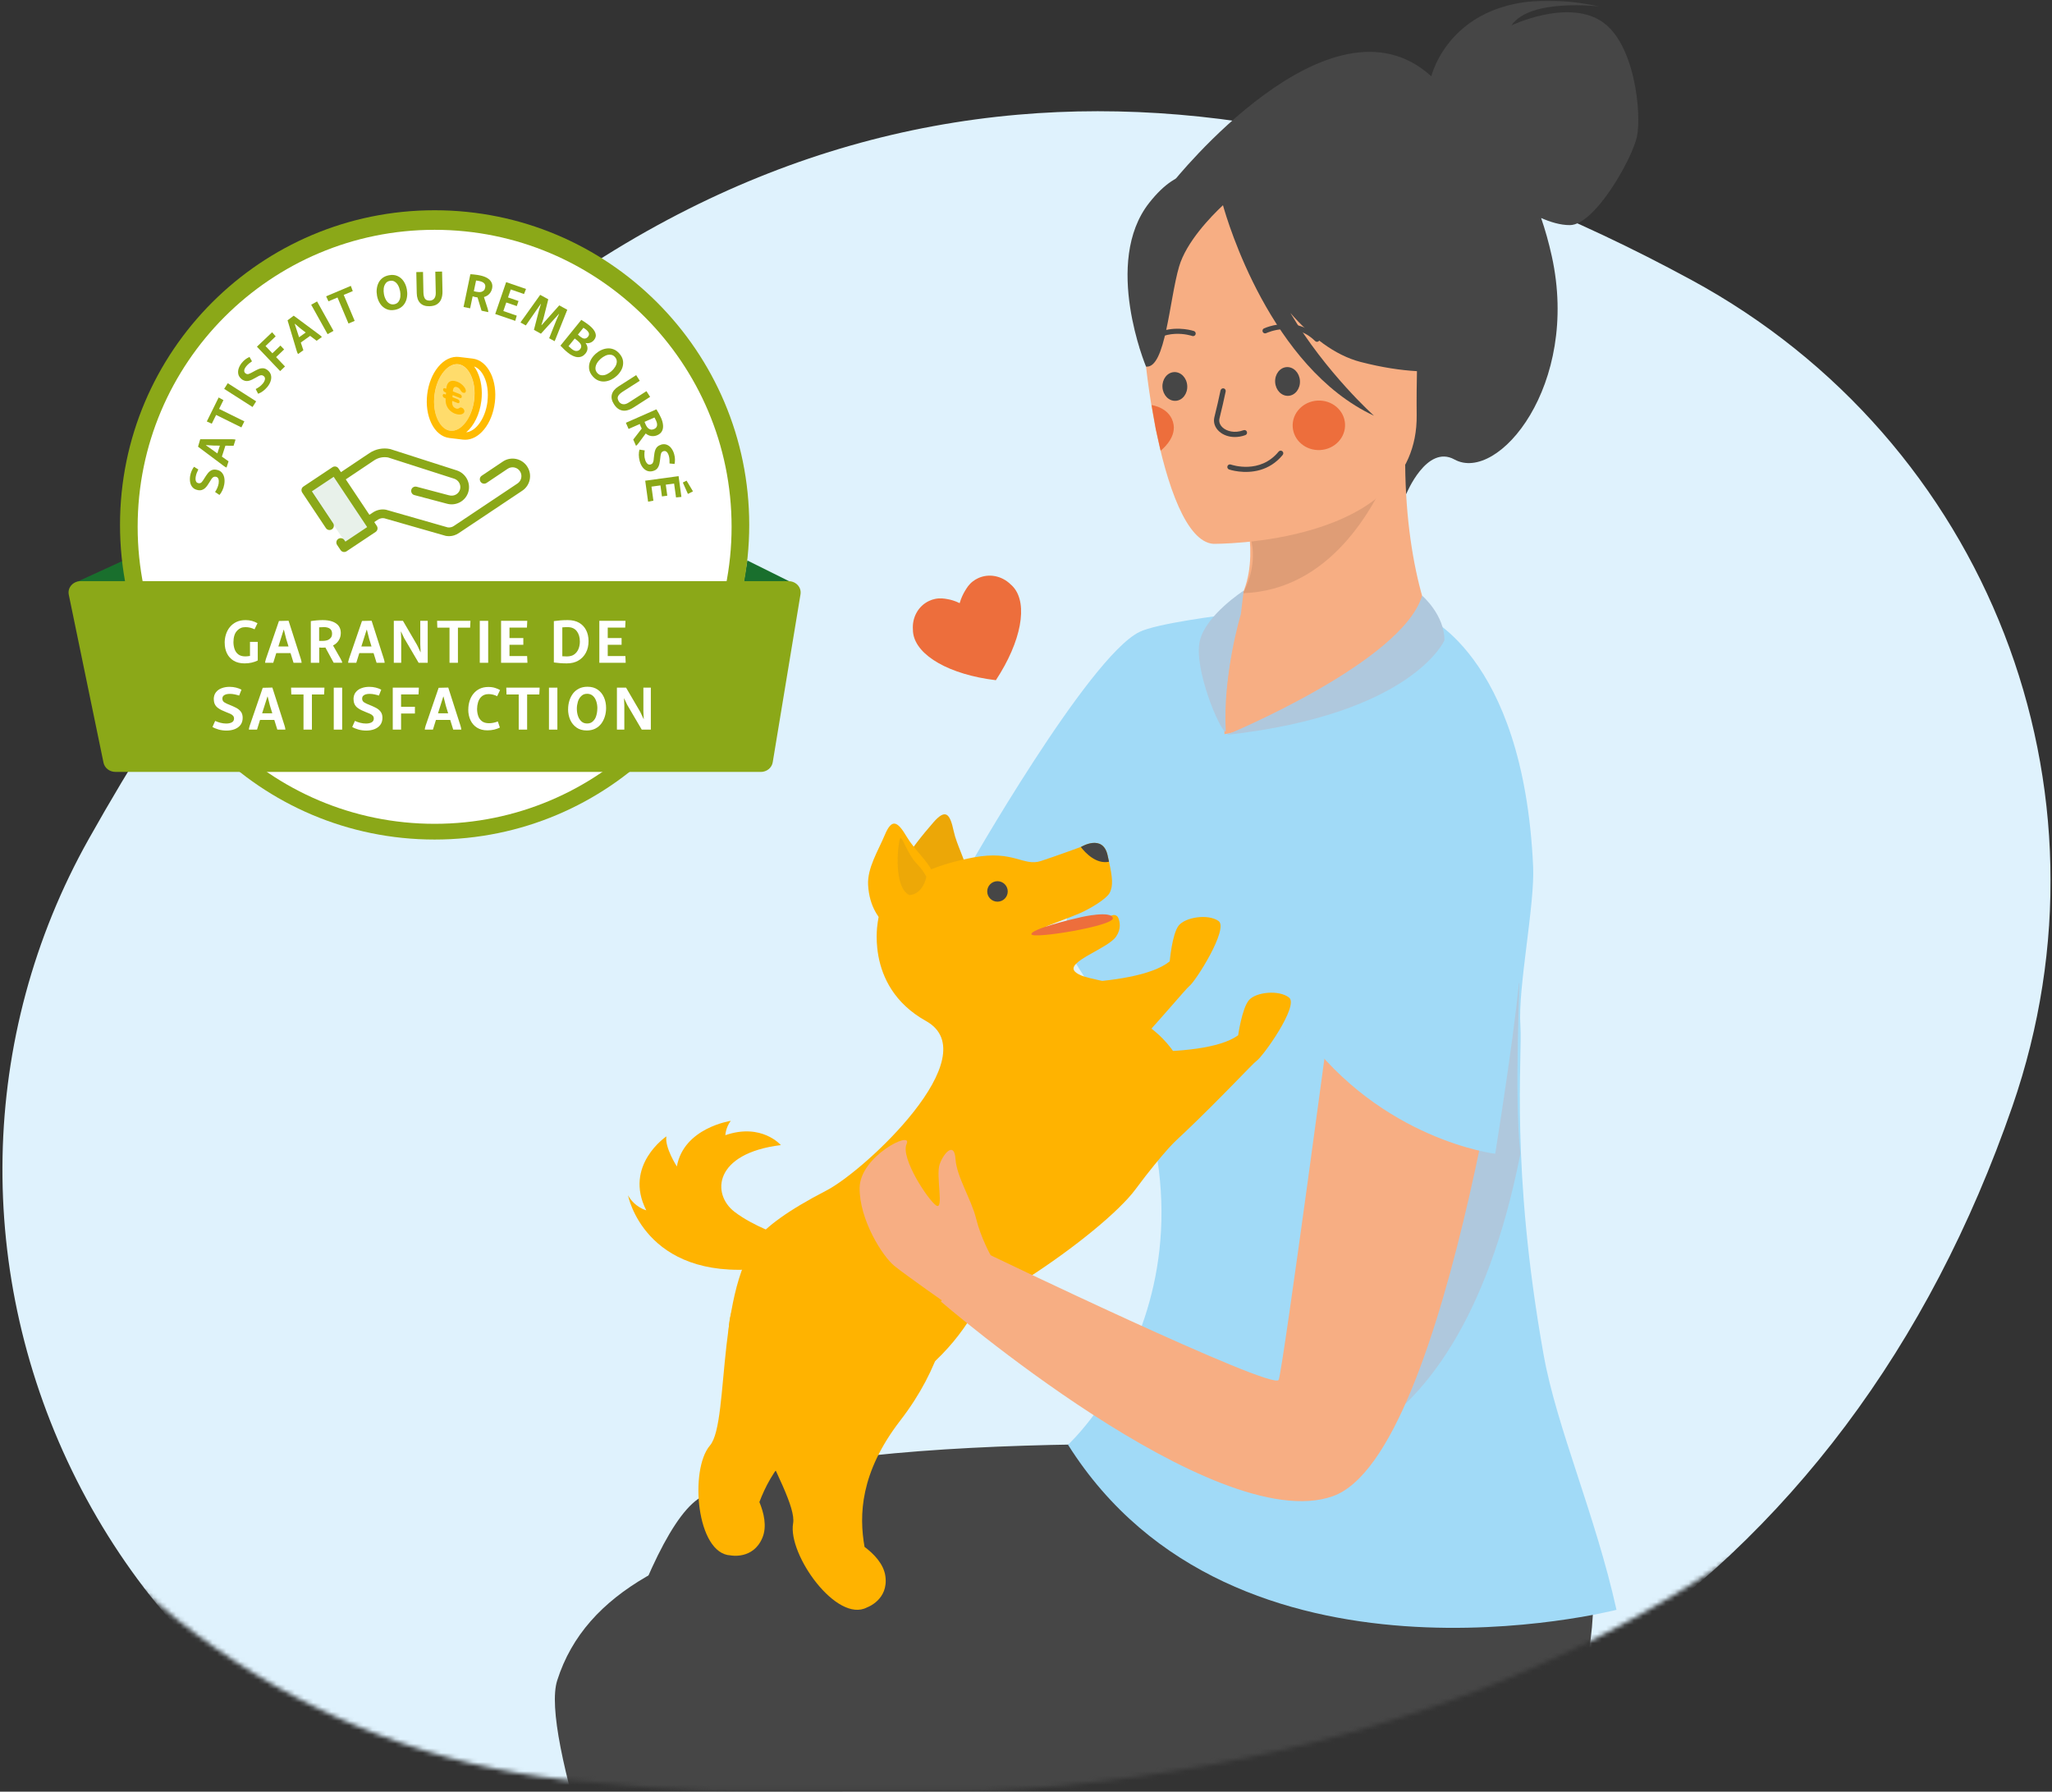 <svg width="449" height="392" viewBox="0 0 449 392" fill="none" xmlns="http://www.w3.org/2000/svg">
<rect x="0" y="0" width="449" height="392" fill="#333333" stroke="none"/>
<mask id="mask0_2257_990" style="mask-type:alpha" maskUnits="userSpaceOnUse" x="0" y="0" width="449" height="392">
<rect width="449" height="391.826" fill="white"/>
</mask>
<g mask="url(#mask0_2257_990)">
<mask id="mask1_2257_990" style="mask-type:alpha" maskUnits="userSpaceOnUse" x="-26" y="-48" width="517" height="441">
<path d="M399.611 -4.944C474.249 35.543 508.268 123.108 480.494 203.263C459.54 263.755 424.272 310.784 375.681 343.02C312.649 384.891 227.143 400.631 123.664 389.374C67.673 383.307 18.735 348.948 -7.252 297.47C-33.255 245.929 -32.109 185.525 -4.204 135.874C38.846 59.27 89.697 5.874 146.927 -22.84C173.472 -36.158 201.163 -44.072 229.889 -46.582C283.114 -51.23 339.901 -37.342 399.611 -4.944Z" fill="white"/>
</mask>
<g mask="url(#mask1_2257_990)">
<path d="M370.096 61.251C434.909 96.408 464.45 172.447 440.332 242.051C422.136 294.58 391.51 335.418 349.316 363.411C294.581 399.77 220.331 413.438 130.473 403.663C81.853 398.394 39.357 368.559 16.79 323.857C-5.79 279.101 -4.795 226.647 19.437 183.532C56.82 117.012 100.977 70.644 150.674 45.711C173.725 34.146 197.77 27.273 222.715 25.094C268.934 21.057 318.246 33.117 370.096 61.251Z" fill="#DFF2FD"/>
<path fill-rule="evenodd" clip-rule="evenodd" d="M313.18 16.686C313.675 14.829 319.717 -5.005 349.957 1.419C349.957 1.419 334.792 -0.456 330.72 5.556C330.72 5.556 342.646 -0.153 350.221 4.527C357.795 9.208 359.232 25.094 358.171 29.938C357.112 34.781 348.999 49.222 343.504 49.253C341.422 49.264 339.189 48.565 337.214 47.693C338.089 50.248 338.883 53.024 339.553 56.07C345.749 84.239 327.763 105.775 318.253 100.529C312.154 97.166 307.709 108.074 307.709 108.074L256.581 39.939C256.581 39.939 291.047 -3.467 313.18 16.686Z" fill="#464646"/>
<path fill-rule="evenodd" clip-rule="evenodd" d="M318.395 145.229C313.871 141.182 307.682 125.461 307.471 101.69L305.455 102.102L271.678 109.176C271.678 109.176 276.112 121.617 271.459 130.818C266.93 139.772 267.492 162.029 266.474 164.985C266.173 165.858 321.043 145.545 318.395 145.229Z" fill="#F7AE83"/>
<path opacity="0.1" fill-rule="evenodd" clip-rule="evenodd" d="M271.695 113.39C271.695 113.39 277.024 120.115 271.98 129.785C290.925 129.133 300.716 111.323 304.694 101.458L271.695 113.39Z" fill="black"/>
<path fill-rule="evenodd" clip-rule="evenodd" d="M265.471 118.982C265.471 118.982 310.321 119.495 309.985 90.81C309.649 62.124 315.211 42.872 286.562 41.331C257.912 39.79 252.477 50.76 250.322 60.344C248.166 69.929 253.796 118.109 265.471 118.982Z" fill="#F7AE83"/>
<path fill-rule="evenodd" clip-rule="evenodd" d="M251.451 44.388C258.272 35.722 263.534 37.586 266.502 40.164C290.834 26.192 306.888 46.565 306.888 46.565C310.151 67.131 324.754 78.842 324.754 78.842C324.754 78.842 316.648 84.072 297.743 79.198C291.968 77.71 286.775 73.538 282.343 68.466C290.135 81.551 300.635 90.952 300.635 90.952C277.993 80.391 268.544 48.292 267.6 44.899C264.894 47.438 259.569 52.952 257.993 58.336C255.852 65.653 255.038 80.695 250.764 80.207C250.764 80.207 241.222 57.384 251.451 44.388Z" fill="#464646"/>
<path fill-rule="evenodd" clip-rule="evenodd" d="M254.399 72.387C257.926 71.318 261.201 72.411 261.249 72.427C261.549 72.531 261.707 72.857 261.604 73.155C261.502 73.454 261.175 73.613 260.874 73.51C260.615 73.422 254.479 71.397 250.432 76.42C250.232 76.664 249.871 76.707 249.624 76.507C249.377 76.309 249.338 75.948 249.536 75.702C251.002 73.883 252.729 72.892 254.399 72.387Z" fill="#464646"/>
<path fill-rule="evenodd" clip-rule="evenodd" d="M275.782 102.807C272.247 103.848 268.981 102.731 268.932 102.714C268.633 102.608 268.478 102.281 268.583 101.983C268.688 101.685 269.016 101.529 269.316 101.634C269.574 101.725 275.695 103.796 279.78 98.804C279.982 98.561 280.343 98.521 280.588 98.723C280.834 98.923 280.87 99.283 280.671 99.528C279.191 101.336 277.457 102.314 275.782 102.807Z" fill="#464646"/>
<path fill-rule="evenodd" clip-rule="evenodd" d="M283.375 71.053C279.751 70.381 276.617 71.83 276.571 71.851C276.285 71.987 276.164 72.329 276.3 72.614C276.435 72.901 276.777 73.022 277.065 72.886C277.312 72.769 283.186 70.078 287.766 74.622C287.992 74.843 288.356 74.844 288.579 74.619C288.802 74.395 288.801 74.032 288.577 73.809C286.917 72.164 285.092 71.37 283.375 71.053Z" fill="#464646"/>
<path fill-rule="evenodd" clip-rule="evenodd" d="M259.781 84.399C259.881 86.135 258.749 87.61 257.251 87.696C255.754 87.782 254.458 86.445 254.358 84.71C254.258 82.975 255.39 81.499 256.888 81.413C258.386 81.327 259.681 82.664 259.781 84.399Z" fill="#464646"/>
<path fill-rule="evenodd" clip-rule="evenodd" d="M284.44 83.305C284.54 85.04 283.408 86.516 281.91 86.602C280.412 86.688 279.117 85.351 279.017 83.616C278.916 81.881 280.049 80.404 281.547 80.319C283.044 80.233 284.339 81.57 284.44 83.305Z" fill="#464646"/>
<path fill-rule="evenodd" clip-rule="evenodd" d="M270.102 95.615C268.836 95.593 267.653 95.181 266.79 94.412C265.826 93.552 265.436 92.407 265.72 91.269C266.254 89.139 266.702 87.146 267.058 85.458C267.275 84.625 268.388 84.912 268.171 85.746C267.814 87.435 267.367 89.424 266.836 91.547C266.657 92.258 266.92 92.99 267.556 93.558C268.379 94.291 270.063 94.879 272.096 94.124C272.391 94.014 272.723 94.164 272.835 94.461C272.945 94.758 272.794 95.088 272.497 95.198C271.706 95.491 270.887 95.628 270.102 95.615Z" fill="#464646"/>
<path fill-rule="evenodd" clip-rule="evenodd" d="M294.307 92.737C294.474 95.724 292.045 98.287 288.883 98.463C285.721 98.639 283.022 96.36 282.855 93.373C282.688 90.385 285.116 87.821 288.279 87.646C291.442 87.47 294.14 89.75 294.307 92.737Z" fill="#ED6E3C"/>
<path fill-rule="evenodd" clip-rule="evenodd" d="M253.957 98.608C253.957 98.608 257.313 96.056 256.795 92.911C256.175 89.15 251.983 88.624 251.983 88.624L252.894 93.859L253.957 98.608Z" fill="#ED6E3C"/>
<path fill-rule="evenodd" clip-rule="evenodd" d="M343.993 321.438C343.993 321.438 358.09 357.617 331.265 375.886C295.322 400.364 195.666 379.499 184.292 392.004C181.411 395.172 190.122 396.772 195.036 442.036C202.103 507.135 207.828 543.549 207.828 543.549C207.828 543.549 206.599 550.992 199.052 554.834C194.104 557.352 187.825 555.796 187.825 555.796C187.825 555.796 114.628 390.59 121.919 367.672C134.545 327.978 204.453 331.87 285.483 308.415C334.965 294.093 343.993 321.438 343.993 321.438Z" fill="#464646"/>
<path fill-rule="evenodd" clip-rule="evenodd" d="M306.381 318.264C270.798 314.881 173.699 313.16 152.7 327.991C126.856 346.245 91.729 554.981 91.729 554.981C91.729 554.981 94.429 557.189 100.305 557.78C105.77 558.331 117.637 554.733 117.637 554.733C117.637 554.733 175.376 460.723 178.848 437.202C182.32 413.681 180.533 392.763 190.301 392.059C200.068 391.355 334.259 407.255 345.715 369.5C354.663 340.008 340.114 314.796 340.114 314.796C340.114 314.796 339.209 321.384 306.381 318.264Z" fill="#464646"/>
<path fill-rule="evenodd" clip-rule="evenodd" d="M234.149 197.438C231.947 205.729 234.477 209.371 237.227 213.652C277.253 275.944 233.696 316.095 233.696 316.095C270.04 373.767 353.703 352.207 353.703 352.207C349.098 331.411 340.593 312.309 337.751 296.36C330.426 255.26 333.158 231.234 332.679 224.401C332.099 216.132 335.85 198.053 335.466 189.587C333.327 142.6 311.024 134.348 311.024 134.348C300.652 155.054 267.921 160.63 267.921 160.63C267.515 148.976 271.185 134.133 271.185 134.133C267.04 134.642 253.065 136.399 249.288 138.278C238.081 143.854 211.513 190.585 211.513 190.585C211.513 190.585 204.633 187.465 234.149 197.438Z" fill="#A1DAF7"/>
<path fill-rule="evenodd" clip-rule="evenodd" d="M275.226 320.185C275.814 319.848 318.006 326.842 332.679 252.432C331.184 239.099 332.791 211.871 332.374 215.13C326.098 214.131 328.028 191.611 324.653 201.913C317.706 223.123 275.408 319.302 275.226 320.185Z" fill="#AFC8DD"/>
<path fill-rule="evenodd" clip-rule="evenodd" d="M311.17 130.311C311.17 130.311 316.052 134.466 316.064 140.073C316.064 140.073 309.128 156.238 268.36 160.791C268.36 160.791 306.866 144.893 311.17 130.311Z" fill="#AFC8DD"/>
<path fill-rule="evenodd" clip-rule="evenodd" d="M271.513 134.375C271.513 134.375 267.49 147.63 268.215 160.067C267.063 160.241 261.037 146.15 262.56 140.097C263.975 134.475 272.13 129.226 272.13 129.226L271.513 134.375Z" fill="#AFC8DD"/>
<path fill-rule="evenodd" clip-rule="evenodd" d="M196.277 209.805C196.277 209.805 192.097 197.793 197.309 189.142C199.215 185.977 201.769 182.745 204.243 179.919C206.879 176.905 207.842 177.906 208.678 181.828C209.329 184.878 211.367 188.447 211.512 190.585C211.963 197.207 212.934 201.792 207.399 206.674C201.865 211.556 196.277 209.805 196.277 209.805Z" fill="#ECA707"/>
<path fill-rule="evenodd" clip-rule="evenodd" d="M174.008 282.292C174.008 282.292 146.731 278.066 180.861 260.45C189.204 256.143 216.272 230.99 202.616 223.382C195.665 219.507 193.077 213.851 192.214 209.227C192.095 208.582 192.005 207.954 191.943 207.356L191.946 207.351C191.583 203.826 192.145 201.273 192.145 201.273C192.145 201.273 192.486 195.733 201.168 191.352C203.555 190.156 206.567 189.042 210.375 188.154C210.382 188.151 210.391 188.149 210.4 188.15C211.224 187.952 212.082 187.773 212.985 187.602C221.84 185.939 223.929 189.644 227.784 188.371C231.302 187.206 235.746 185.58 236.489 185.305C236.558 185.282 236.594 185.269 236.594 185.269C236.594 185.269 241.301 182.42 242.349 187.104C242.46 187.606 242.566 188.082 242.664 188.535C243.379 191.815 243.657 193.81 242.769 195.413C242.093 196.628 238.719 198.764 236.103 199.88C234.067 200.749 229.198 202.531 228.953 202.692C228.283 203.137 232.393 203.851 242.853 200.419C243.042 200.358 243.234 200.301 243.425 200.24C243.93 200.076 244.476 200.326 244.685 200.812C245.063 201.696 245.361 203.194 244.242 204.875C242.457 207.56 233.062 210.423 235.227 212.588C235.684 213.05 236.38 213.377 237.227 213.652L237.231 213.651C240.367 214.663 245.517 214.902 248.037 218.182C248.037 218.182 244.219 217.842 241.905 218.986C241.905 218.986 250.655 219.081 252.169 223.008C252.169 223.008 250.854 222.462 249.022 223.131C249.022 223.131 257.437 227.273 259.765 236.601C259.969 237.412 260.127 238.262 260.227 239.154C261.337 248.943 260.946 243.369 248.423 260.252C241.427 269.683 209.857 292.178 193.931 292.952C174.182 293.912 174.008 282.292 174.008 282.292Z" fill="#FFB300"/>
<path d="M218.26 197.276C217.021 197.276 216.016 196.273 216.016 195.036C216.016 193.798 217.021 192.795 218.26 192.795C219.5 192.795 220.505 193.798 220.505 195.036C220.505 196.273 219.5 197.276 218.26 197.276Z" fill="#464646"/>
<path fill-rule="evenodd" clip-rule="evenodd" d="M155.347 316.254C159.864 311.005 156.285 278.723 167.924 269.116C179.563 259.509 217.774 275.389 217.774 275.389C217.774 275.389 214.07 298.044 187.041 308.805C173.581 314.164 168.65 322.076 166.164 328.63C167.125 330.942 167.872 333.941 166.819 336.451C164.79 341.289 159.872 340.3 159.872 340.3C152.371 339.977 150.831 321.504 155.347 316.254Z" fill="#FFB300"/>
<path fill-rule="evenodd" clip-rule="evenodd" d="M236.613 200.643C236.613 200.643 243.121 199.151 243.509 200.858C243.897 202.565 225.867 205.518 225.69 204.407C225.512 203.295 234.294 201.161 236.613 200.643Z" fill="#ED6E3C"/>
<path fill-rule="evenodd" clip-rule="evenodd" d="M198.631 205.042C198.631 205.042 190.479 203.217 189.949 193.617C189.745 189.931 192.151 186.142 193.601 182.681C195.146 178.99 196.376 179.636 198.413 183.091C199.998 185.78 203.065 188.522 203.88 190.505C206.408 196.643 198.631 205.042 198.631 205.042Z" fill="#FFB300"/>
<path fill-rule="evenodd" clip-rule="evenodd" d="M235.058 229.336C235.058 229.336 262.836 232.365 270.922 226.506C270.922 226.506 271.756 220.624 273.272 218.829C274.787 217.034 279.872 216.513 282.069 218.264C284.268 220.015 276.363 231.174 274.907 232.14C273.451 233.104 247.11 262.294 236.244 264.642C231.732 265.617 239.502 250.928 235.585 246.633C231.668 242.337 235.058 229.336 235.058 229.336Z" fill="#FFB300"/>
<path fill-rule="evenodd" clip-rule="evenodd" d="M220.286 215.092C220.286 215.092 248.187 216.622 255.945 210.336C255.945 210.336 256.459 204.418 257.876 202.545C259.292 200.67 264.341 199.878 266.631 201.507C268.921 203.137 261.63 214.705 260.228 215.748C258.826 216.79 234.101 247.353 223.38 250.282C218.926 251.498 225.891 236.414 221.748 232.335C217.604 228.256 220.286 215.092 220.286 215.092Z" fill="#FFB300"/>
<path fill-rule="evenodd" clip-rule="evenodd" d="M236.489 185.305C237.562 186.689 239.888 189.112 242.664 188.536C242.567 188.083 242.46 187.606 242.349 187.103C241.301 182.42 236.595 185.269 236.595 185.269C236.595 185.269 236.558 185.281 236.489 185.305Z" fill="#464646"/>
<path fill-rule="evenodd" clip-rule="evenodd" d="M171.155 270.414C171.155 270.414 164.852 268.31 160.721 265.133C155.665 261.244 156.183 252.334 170.86 250.534C170.86 250.534 166.649 245.625 158.715 248.365C158.715 248.365 158.797 246.633 159.904 245.228C159.904 245.228 149.607 246.74 148.106 255.213C148.106 255.213 145.405 251.044 145.818 248.623C145.818 248.623 136.394 254.951 141.411 264.803C141.411 264.803 138.899 264.171 137.413 261.511C137.413 261.511 140.97 280.062 166.09 277.592L171.155 270.414Z" fill="#FFB300"/>
<path opacity="0.1" fill-rule="evenodd" clip-rule="evenodd" d="M202.703 191.836C202.703 191.836 202.213 190.642 200.42 188.762C198.628 186.881 197.472 183.114 197.02 183.345C196.569 183.576 195.217 194.117 199.005 195.839C199.005 195.839 201.819 195.853 202.703 191.836Z" fill="#464646"/>
<path fill-rule="evenodd" clip-rule="evenodd" d="M173.541 333.287C174.745 326.474 155.176 300.516 160.283 286.335C165.39 272.154 206.382 266.399 206.382 266.399C206.382 266.399 214.767 287.774 197.007 310.77C188.163 322.222 187.962 331.536 189.171 338.438C191.179 339.939 193.354 342.141 193.73 344.836C194.456 350.03 189.718 351.678 189.718 351.678C183.099 355.212 172.337 340.099 173.541 333.287Z" fill="#FFB300"/>
<path fill-rule="evenodd" clip-rule="evenodd" d="M332.679 198.601C331.936 203.798 317.39 318.287 291.603 327.363C265.816 336.439 205.87 284.753 205.87 284.753L215.055 273.822C215.055 273.822 278.798 304.489 279.789 301.894C280.782 299.301 291.796 216.765 291.796 216.765L332.679 198.601Z" fill="#F7AE83"/>
<path fill-rule="evenodd" clip-rule="evenodd" d="M316.398 151.771C316.398 151.771 323.597 167.08 329.254 178.16C334.912 189.239 335.465 200.039 327.173 252.432C327.173 252.432 302.398 249.496 285.132 225.962C285.132 225.962 298.591 145.122 316.398 151.771Z" fill="#A1DAF7"/>
<path fill-rule="evenodd" clip-rule="evenodd" d="M216.755 274.619C216.755 274.619 214.614 270.792 213.577 266.592C212.54 262.393 209.321 257.467 209.073 253.569C208.826 249.672 206.473 252.266 205.606 254.736C204.739 257.206 206.597 264.863 204.863 263.752C203.13 262.64 196.973 253.342 198.38 250.272C199.786 247.202 188.17 252.945 188.097 259.892C188.024 266.839 193.1 274.866 195.7 276.966C198.301 279.065 207.57 285.55 207.57 285.55L216.755 274.619Z" fill="#F7AE83"/>
<path fill-rule="evenodd" clip-rule="evenodd" d="M217.805 148.805L217.908 148.818L217.963 148.732C223.457 140.349 224.981 132.207 221.758 128.47C221.561 128.242 221.354 128.037 221.125 127.844C221.122 127.842 221.119 127.84 221.116 127.836C220.179 126.925 219.023 126.312 217.773 126.063C216.485 125.807 215.184 125.96 214.011 126.503C213.595 126.697 213.208 126.933 212.852 127.207C212.009 127.861 211.547 128.615 211.135 129.306C210.777 129.907 210.32 130.799 209.982 131.962C208.921 131.432 207.971 131.194 207.313 131.079C206.604 130.954 205.69 130.803 204.6 131.036C204.159 131.129 203.727 131.273 203.311 131.467C202.137 132.011 201.182 132.906 200.548 134.055C199.933 135.17 199.659 136.448 199.755 137.752C199.756 138.054 199.779 138.346 199.827 138.642C200.615 143.509 207.84 147.593 217.805 148.805Z" fill="#ED6E3C"/>
</g>
<g clip-path="url(#clip0_2257_990)">
<path d="M163.52 122.62L172.8 127.23H162.76L163.52 122.62Z" fill="#196F2D"/>
<path d="M26.73 122.77L16.66 127.38H27.55L26.73 122.77Z" fill="#196F2D"/>
<path d="M95.1 183.68C133.119 183.68 163.94 152.859 163.94 114.84C163.94 76.821 133.119 46 95.1 46C57.081 46 26.26 76.821 26.26 114.84C26.26 152.859 57.081 183.68 95.1 183.68Z" fill="#8BA818"/>
<path d="M95.1 180.24C130.987 180.24 160.08 151.147 160.08 115.26C160.08 79.373 130.987 50.28 95.1 50.28C59.212 50.28 30.12 79.373 30.12 115.26C30.12 151.147 59.212 180.24 95.1 180.24Z" fill="white"/>
<path d="M166.47 168.88H25.25C23.98 168.88 22.9 168.04 22.65 166.87L15.05 130.11C14.73 128.57 15.98 127.15 17.65 127.15H172.55C173.2 127.15 173.8 127.37 174.25 127.73C174.93 128.27 175.31 129.12 175.16 130.02L169.08 166.78C168.88 167.99 167.77 168.89 166.47 168.89V168.88Z" fill="#8BA818"/>
<path d="M43.32 107.23C42.82 107.14 42.43 106.95 42.15 106.64C41.87 106.33 41.69 105.95 41.61 105.51C41.53 105.06 41.53 104.6 41.61 104.1C41.68 103.71 41.79 103.35 41.94 103.01C42.09 102.67 42.26 102.38 42.45 102.13L43.4 102.71C43.29 102.92 43.18 103.16 43.07 103.43C42.96 103.7 42.88 103.98 42.83 104.28C42.79 104.5 42.78 104.71 42.79 104.91C42.8 105.11 42.86 105.29 42.96 105.44C43.06 105.59 43.22 105.68 43.44 105.72C43.73 105.77 43.97 105.68 44.16 105.46C44.35 105.24 44.54 104.96 44.74 104.62C44.96 104.26 45.18 103.93 45.42 103.62C45.65 103.31 45.92 103.07 46.23 102.91C46.54 102.74 46.92 102.7 47.36 102.78C47.85 102.86 48.23 103.06 48.51 103.36C48.79 103.67 48.98 104.04 49.07 104.5C49.16 104.95 49.16 105.44 49.07 105.97C48.99 106.45 48.85 106.9 48.65 107.31C48.45 107.72 48.24 108.05 48.02 108.29L47.06 107.64C47.24 107.38 47.4 107.09 47.54 106.77C47.68 106.45 47.78 106.13 47.84 105.79C47.9 105.42 47.89 105.09 47.8 104.81C47.71 104.52 47.51 104.35 47.2 104.3C47 104.27 46.82 104.3 46.67 104.39C46.52 104.49 46.38 104.63 46.25 104.83C46.12 105.03 45.99 105.24 45.85 105.48C45.7 105.72 45.55 105.96 45.39 106.19C45.23 106.42 45.05 106.63 44.85 106.81C44.65 106.99 44.43 107.12 44.17 107.2C43.91 107.28 43.62 107.29 43.29 107.24L43.32 107.23Z" fill="#8BA818"/>
<path d="M43.8 96.1H50.82C51.07 96.1 51.32 96.13 51.54 96.18L51.11 97.53L49.32 97.51L48.55 99.9L50.01 100.93L49.57 102.29C49.47 102.25 49.37 102.2 49.27 102.15C49.17 102.1 49.07 102.03 48.97 101.95L43.33 97.73L43.81 96.11L43.8 96.1ZM45.06 97.42L47.56 99.2L48.11 97.5L46.68 97.48L45.07 97.38V97.42H45.06Z" fill="#8BA818"/>
<path d="M47.84 86.96L48.89 87.54L47.94 89.46L53.47 92.19L52.82 93.51L47.29 90.78L46.34 92.7L45.25 92.21L47.85 86.95L47.84 86.96Z" fill="#8BA818"/>
<path d="M49.84 83.84L56.05 87.81L55.26 89.05L49.05 85.08L49.84 83.84Z" fill="#8BA818"/>
<path d="M52.88 82.96C52.48 82.64 52.24 82.28 52.15 81.88C52.06 81.48 52.08 81.06 52.22 80.63C52.36 80.2 52.59 79.79 52.9 79.4C53.15 79.09 53.42 78.83 53.71 78.61C54 78.39 54.3 78.22 54.59 78.09L55.14 79.05C54.94 79.18 54.73 79.34 54.5 79.52C54.28 79.7 54.07 79.91 53.88 80.14C53.74 80.31 53.63 80.49 53.54 80.67C53.45 80.85 53.42 81.04 53.44 81.21C53.46 81.39 53.55 81.55 53.72 81.68C53.95 81.86 54.2 81.91 54.47 81.8C54.74 81.69 55.05 81.55 55.39 81.35C55.75 81.14 56.11 80.96 56.46 80.8C56.81 80.64 57.17 80.56 57.52 80.57C57.87 80.57 58.22 80.72 58.57 81C58.95 81.31 59.19 81.66 59.29 82.07C59.39 82.47 59.37 82.9 59.23 83.34C59.09 83.78 58.86 84.21 58.52 84.63C58.21 85.01 57.87 85.34 57.5 85.6C57.13 85.86 56.79 86.05 56.48 86.15L55.95 85.12C56.23 84.98 56.51 84.8 56.79 84.6C57.07 84.39 57.31 84.16 57.53 83.89C57.76 83.6 57.91 83.31 57.97 83.01C58.03 82.72 57.94 82.47 57.69 82.27C57.53 82.14 57.36 82.08 57.18 82.09C57 82.1 56.81 82.16 56.6 82.27C56.39 82.38 56.17 82.5 55.94 82.64C55.69 82.78 55.44 82.92 55.19 83.04C54.94 83.16 54.68 83.26 54.42 83.32C54.16 83.38 53.9 83.39 53.64 83.33C53.38 83.27 53.11 83.15 52.85 82.94L52.88 82.96Z" fill="#8BA818"/>
<path d="M61.36 75.6L62.17 76.45L60.41 78.13L62.36 80.18L61.3 81.19L56.22 75.85L59.54 72.69L60.32 73.59L58.1 75.71L59.6 77.29L61.36 75.61V75.6Z" fill="#8BA818"/>
<path d="M64.26 69.06L69.9 73.25C70.11 73.4 70.28 73.56 70.43 73.73L69.28 74.56L67.86 73.48L65.82 74.94L66.38 76.63L65.22 77.46C65.16 77.37 65.11 77.27 65.06 77.17C65.01 77.07 64.97 76.95 64.94 76.83L62.92 70.08L64.26 69.07V69.06ZM64.49 70.87L65.44 73.79L66.89 72.75L65.76 71.88L64.53 70.84L64.49 70.87Z" fill="#8BA818"/>
<path d="M69.38 65.95L72.97 72.39L71.68 73.11L68.09 66.67L69.38 65.95Z" fill="#8BA818"/>
<path d="M76.77 62.56L77.19 63.69L75.21 64.52L77.61 70.21L76.25 70.78L73.85 65.09L71.87 65.92L71.36 64.83L76.76 62.55L76.77 62.56Z" fill="#8BA818"/>
<path d="M82.5 64.72C82.41 64.22 82.38 63.72 82.44 63.23C82.5 62.74 82.62 62.29 82.83 61.87C83.04 61.45 83.33 61.1 83.71 60.81C84.09 60.52 84.55 60.33 85.11 60.22C85.82 60.09 86.44 60.14 86.98 60.39C87.52 60.63 87.97 61.01 88.31 61.52C88.66 62.03 88.89 62.62 89.02 63.29C89.11 63.79 89.14 64.29 89.08 64.78C89.03 65.27 88.9 65.73 88.69 66.14C88.48 66.56 88.19 66.91 87.81 67.2C87.43 67.49 86.97 67.68 86.42 67.79C85.71 67.92 85.09 67.87 84.55 67.62C84.01 67.38 83.56 67 83.21 66.49C82.86 65.98 82.62 65.39 82.5 64.72ZM87.53 63.65C87.44 63.19 87.3 62.78 87.1 62.42C86.9 62.06 86.64 61.79 86.34 61.61C86.03 61.43 85.69 61.37 85.3 61.45C85.06 61.49 84.87 61.57 84.72 61.67C84.57 61.77 84.46 61.89 84.38 62.01C84.15 62.32 84.01 62.68 83.96 63.11C83.92 63.54 83.93 63.95 84.01 64.36C84.09 64.81 84.24 65.22 84.44 65.58C84.64 65.94 84.9 66.22 85.21 66.4C85.52 66.59 85.88 66.64 86.27 66.57C86.5 66.53 86.69 66.45 86.84 66.35C86.99 66.25 87.1 66.14 87.19 66.02C87.42 65.71 87.56 65.34 87.6 64.91C87.64 64.48 87.62 64.07 87.54 63.66L87.53 63.65Z" fill="#8BA818"/>
<path d="M96.73 59.41L96.82 63.77C96.83 64.4 96.74 64.95 96.55 65.43C96.36 65.91 96.05 66.28 95.63 66.56C95.21 66.84 94.65 66.98 93.96 67C93.08 67.02 92.4 66.78 91.93 66.29C91.46 65.8 91.21 65.09 91.19 64.15L91.09 59.53L92.56 59.5L92.65 63.94C92.66 64.55 92.77 65.01 92.97 65.32C93.17 65.63 93.53 65.78 94.05 65.77C94.24 65.77 94.41 65.73 94.57 65.65C94.73 65.58 94.85 65.5 94.93 65.41C95.07 65.27 95.18 65.09 95.25 64.86C95.32 64.64 95.36 64.37 95.35 64.07L95.25 59.44L96.71 59.41H96.73Z" fill="#8BA818"/>
<path d="M102.95 60C103.27 60.01 103.62 60.04 103.99 60.09C104.37 60.13 104.72 60.19 105.05 60.26C105.67 60.39 106.2 60.58 106.63 60.84C107.06 61.1 107.37 61.42 107.55 61.8C107.74 62.18 107.78 62.61 107.68 63.1C107.58 63.58 107.37 63.98 107.06 64.31C106.75 64.63 106.36 64.86 105.89 64.99L106.69 67.48C106.74 67.62 106.77 67.77 106.8 67.91C106.83 68.05 106.85 68.18 106.84 68.29L105.37 67.98L104.49 65.07C104.34 65.05 104.19 65.03 104.04 65C103.96 64.98 103.86 64.96 103.75 64.93C103.64 64.9 103.53 64.87 103.42 64.83L102.87 67.46L101.43 67.16L102.92 60H102.95ZM104.92 61.49C104.7 61.45 104.46 61.4 104.17 61.37L103.68 63.71C103.77 63.73 103.86 63.75 103.95 63.77C104.04 63.79 104.12 63.81 104.2 63.83C104.64 63.92 105.01 63.93 105.31 63.86C105.51 63.8 105.68 63.71 105.84 63.57C106 63.43 106.1 63.22 106.16 62.93C106.32 62.18 105.9 61.71 104.92 61.5V61.49Z" fill="#8BA818"/>
<path d="M113.07 69.06L112.74 70.2L108.36 68.7L110.75 61.73L115.1 63.22L114.66 64.33L111.76 63.33L111.16 65.07L113.46 65.86L113.08 66.97L110.78 66.18L110.14 68.05L113.07 69.06Z" fill="#8BA818"/>
<path d="M124.13 67.77L121.7 73.83C121.65 73.98 121.59 74.12 121.53 74.26C121.47 74.4 121.41 74.53 121.35 74.65L120.16 74L121.74 70.06L122.33 68.7L122.29 68.68L118.36 73.01L116.83 72.17L117.92 67.95L118.36 66.51L118.32 66.49L115.06 71.2L113.89 70.56C113.96 70.43 114.05 70.3 114.16 70.15C114.27 70 114.37 69.87 114.47 69.73L118.2 64.51L119.97 65.48L118.9 69.75L118.47 71.1L118.52 71.13L122.37 66.81L124.14 67.78L124.13 67.77Z" fill="#8BA818"/>
<path d="M127.19 69.98C127.45 70.13 127.74 70.32 128.05 70.53C128.36 70.74 128.66 70.96 128.95 71.19C129.65 71.76 130.09 72.31 130.28 72.86C130.47 73.41 130.37 73.91 129.99 74.38C129.77 74.65 129.5 74.85 129.19 74.97C128.87 75.1 128.51 75.12 128.12 75.04C128.41 75.42 128.55 75.81 128.55 76.21C128.55 76.61 128.4 76.99 128.11 77.35C127.66 77.9 127.1 78.17 126.42 78.14C125.75 78.11 125 77.77 124.18 77.1C123.93 76.9 123.67 76.67 123.4 76.4C123.13 76.14 122.87 75.88 122.63 75.62L127.21 69.97L127.19 69.98ZM126.36 74.53C126.29 74.47 126.2 74.4 126.09 74.32C125.99 74.24 125.88 74.15 125.76 74.06L124.4 75.74C124.63 75.96 124.84 76.13 125.01 76.28C125.24 76.47 125.44 76.6 125.6 76.67C125.76 76.74 125.9 76.78 126.04 76.79C126.41 76.81 126.71 76.68 126.94 76.39C127.16 76.12 127.23 75.83 127.15 75.53C127.07 75.23 126.8 74.9 126.35 74.53H126.36ZM128.23 72.11C128.07 71.98 127.88 71.85 127.66 71.71L126.45 73.21C126.67 73.4 126.85 73.55 126.99 73.66C127.17 73.8 127.32 73.9 127.44 73.96C127.57 74.02 127.69 74.06 127.8 74.07C127.97 74.09 128.13 74.07 128.27 73.99C128.42 73.91 128.54 73.81 128.65 73.68C128.86 73.42 128.93 73.16 128.85 72.9C128.77 72.64 128.56 72.38 128.23 72.11Z" fill="#8BA818"/>
<path d="M130.3 77.43C130.68 77.09 131.1 76.81 131.54 76.6C131.99 76.39 132.44 76.27 132.91 76.23C133.37 76.19 133.83 76.26 134.27 76.43C134.71 76.6 135.12 76.9 135.5 77.32C135.98 77.86 136.26 78.42 136.33 79.01C136.4 79.6 136.31 80.18 136.06 80.74C135.8 81.3 135.42 81.81 134.92 82.26C134.54 82.6 134.12 82.88 133.68 83.09C133.23 83.3 132.78 83.42 132.31 83.46C131.85 83.5 131.39 83.43 130.95 83.26C130.51 83.09 130.1 82.79 129.73 82.38C129.25 81.85 128.97 81.28 128.9 80.69C128.83 80.1 128.92 79.52 129.17 78.96C129.42 78.4 129.8 77.89 130.31 77.43H130.3ZM133.83 81.17C134.18 80.86 134.45 80.52 134.66 80.16C134.86 79.8 134.96 79.44 134.96 79.09C134.96 78.73 134.82 78.41 134.56 78.11C134.4 77.93 134.23 77.8 134.07 77.73C133.9 77.66 133.75 77.62 133.6 77.61C133.22 77.57 132.83 77.64 132.45 77.83C132.07 78.02 131.72 78.24 131.41 78.52C131.07 78.83 130.79 79.16 130.59 79.52C130.39 79.88 130.29 80.24 130.29 80.61C130.29 80.97 130.43 81.31 130.7 81.61C130.86 81.78 131.02 81.91 131.18 81.98C131.35 82.05 131.5 82.09 131.64 82.1C132.03 82.14 132.41 82.06 132.8 81.87C133.19 81.68 133.53 81.45 133.84 81.17H133.83Z" fill="#8BA818"/>
<path d="M142.25 86.83L138.58 89.18C138.05 89.52 137.53 89.73 137.02 89.82C136.51 89.91 136.03 89.84 135.57 89.62C135.11 89.4 134.7 89 134.33 88.42C133.86 87.68 133.71 86.98 133.88 86.31C134.05 85.65 134.53 85.06 135.31 84.56L139.2 82.07L139.99 83.31L136.25 85.7C135.74 86.03 135.4 86.36 135.24 86.69C135.08 87.02 135.14 87.41 135.42 87.85C135.52 88.01 135.65 88.14 135.79 88.23C135.93 88.32 136.07 88.39 136.19 88.41C136.39 88.46 136.6 88.46 136.82 88.41C137.04 88.36 137.29 88.25 137.55 88.08L141.45 85.58L142.24 86.81L142.25 86.83Z" fill="#8BA818"/>
<path d="M143.62 89.55C143.79 89.82 143.97 90.12 144.16 90.45C144.34 90.78 144.5 91.1 144.64 91.41C144.9 91.99 145.04 92.53 145.08 93.03C145.12 93.53 145.04 93.97 144.84 94.34C144.64 94.71 144.31 95 143.86 95.2C143.41 95.4 142.96 95.46 142.52 95.4C142.07 95.34 141.66 95.15 141.29 94.84L139.73 96.95C139.64 97.07 139.54 97.18 139.45 97.29C139.35 97.4 139.26 97.48 139.17 97.55L138.56 96.17L140.42 93.76C140.35 93.63 140.28 93.5 140.22 93.36C140.19 93.29 140.15 93.19 140.11 93.09C140.07 92.98 140.03 92.87 140 92.77L137.54 93.85L136.95 92.5L143.64 89.55H143.62ZM143.55 92.02C143.46 91.82 143.35 91.59 143.21 91.34L141.03 92.3C141.07 92.39 141.1 92.47 141.14 92.56C141.17 92.64 141.21 92.73 141.24 92.8C141.42 93.22 141.63 93.52 141.86 93.72C142.02 93.85 142.2 93.94 142.41 93.98C142.61 94.02 142.85 93.98 143.12 93.87C143.82 93.56 143.96 92.95 143.56 92.03L143.55 92.02Z" fill="#8BA818"/>
<path d="M144.64 97.28C145.13 97.14 145.56 97.16 145.95 97.32C146.33 97.48 146.66 97.74 146.92 98.11C147.19 98.48 147.39 98.9 147.52 99.38C147.63 99.76 147.68 100.14 147.69 100.5C147.69 100.87 147.67 101.21 147.6 101.51L146.5 101.4C146.5 101.16 146.5 100.9 146.49 100.61C146.48 100.32 146.43 100.03 146.35 99.74C146.29 99.53 146.21 99.33 146.11 99.16C146.01 98.98 145.88 98.85 145.73 98.76C145.57 98.67 145.39 98.65 145.18 98.71C144.9 98.79 144.72 98.97 144.64 99.25C144.56 99.53 144.5 99.87 144.47 100.26C144.43 100.68 144.37 101.07 144.29 101.45C144.21 101.83 144.07 102.16 143.86 102.44C143.65 102.72 143.33 102.93 142.9 103.05C142.43 103.18 142 103.17 141.61 103.02C141.23 102.87 140.89 102.6 140.61 102.24C140.33 101.87 140.12 101.43 139.98 100.91C139.85 100.44 139.78 99.97 139.78 99.52C139.78 99.07 139.83 98.68 139.93 98.37L141.07 98.54C141.02 98.85 141 99.18 141 99.53C141 99.88 141.05 100.22 141.15 100.54C141.25 100.9 141.4 101.19 141.61 101.41C141.81 101.63 142.06 101.7 142.37 101.62C142.57 101.56 142.72 101.46 142.81 101.31C142.9 101.16 142.97 100.97 143.01 100.74C143.04 100.51 143.07 100.26 143.09 99.98C143.12 99.7 143.16 99.42 143.2 99.14C143.25 98.86 143.32 98.6 143.42 98.35C143.52 98.11 143.67 97.89 143.86 97.71C144.06 97.53 144.32 97.39 144.64 97.3V97.28Z" fill="#8BA818"/>
<path d="M142.98 109.54L141.81 109.76L141.18 105.17L148.48 104.17L149.1 108.72L147.92 108.83L147.5 105.79L145.68 106.04L146.01 108.45L144.84 108.61L144.51 106.2L142.55 106.47L142.97 109.54H142.98ZM151.63 107.5L150.59 108.04H150.51L149.41 105.57L150.23 105.16L151.63 107.5Z" fill="#8BA818"/>
<path d="M49.16 140.66C49.16 140.02 49.25 139.4 49.44 138.8C49.63 138.2 49.91 137.67 50.29 137.2C50.67 136.73 51.15 136.36 51.72 136.08C52.3 135.81 52.97 135.67 53.75 135.67C54.25 135.67 54.72 135.73 55.14 135.85C55.56 135.97 55.96 136.14 56.34 136.35L55.7 137.68C55.37 137.52 55.05 137.41 54.73 137.33C54.41 137.25 54.08 137.21 53.72 137.21C53.32 137.21 52.98 137.27 52.71 137.39C52.44 137.51 52.2 137.67 52.01 137.86C51.67 138.18 51.43 138.56 51.29 139.01C51.15 139.46 51.08 139.95 51.08 140.48C51.08 141.01 51.16 141.51 51.32 141.99C51.48 142.47 51.75 142.86 52.13 143.16C52.51 143.46 53.02 143.61 53.67 143.61C53.98 143.61 54.32 143.58 54.7 143.51V140.44H56.4V144.5C55.99 144.71 55.53 144.87 55.04 144.98C54.55 145.09 54.03 145.14 53.51 145.14C52.56 145.14 51.76 144.94 51.12 144.55C50.48 144.16 49.99 143.62 49.66 142.95C49.33 142.27 49.17 141.51 49.17 140.65L49.16 140.66Z" fill="white"/>
<path d="M63.14 135.8L65.81 144.13C65.91 144.43 65.97 144.72 66 145.01H64.23L63.57 142.89H60.45L59.79 145.01H58.01C58.01 144.87 58.04 144.74 58.07 144.6C58.1 144.46 58.14 144.32 58.19 144.16L61.04 135.86L63.14 135.81V135.8ZM62.06 137.8L60.91 141.44H63.13L62.61 139.74L62.12 137.79H62.07L62.06 137.8Z" fill="white"/>
<path d="M68 135.89C68.39 135.83 68.82 135.77 69.29 135.73C69.76 135.69 70.21 135.67 70.63 135.67C71.42 135.67 72.12 135.77 72.71 135.98C73.3 136.19 73.76 136.5 74.08 136.91C74.4 137.33 74.57 137.84 74.57 138.47C74.57 139.1 74.42 139.63 74.12 140.1C73.82 140.58 73.41 140.95 72.87 141.22L74.49 144.06C74.58 144.22 74.66 144.39 74.74 144.55C74.82 144.71 74.86 144.87 74.89 145H73.01L71.2 141.67C71.02 141.69 70.83 141.7 70.64 141.7C70.54 141.7 70.42 141.7 70.27 141.7C70.12 141.7 69.98 141.68 69.85 141.67V145.01H68.01V135.9L68 135.89ZM70.78 137.21C70.51 137.21 70.19 137.22 69.83 137.25V140.22C69.95 140.22 70.07 140.22 70.18 140.22C70.29 140.22 70.4 140.22 70.5 140.22C71.07 140.22 71.52 140.14 71.86 139.97C72.09 139.85 72.28 139.69 72.43 139.48C72.58 139.27 72.66 138.98 72.66 138.62C72.66 137.67 72.03 137.2 70.78 137.2V137.21Z" fill="white"/>
<path d="M81.31 135.8L83.98 144.13C84.08 144.43 84.14 144.72 84.17 145.01H82.4L81.74 142.89H78.62L77.96 145.01H76.18C76.18 144.87 76.21 144.74 76.24 144.6C76.27 144.46 76.31 144.32 76.36 144.16L79.21 135.86L81.31 135.81V135.8ZM80.22 137.8L79.07 141.44H81.29L80.77 139.74L80.28 137.79H80.23L80.22 137.8Z" fill="white"/>
<path d="M88.17 135.83L91.28 141.15L92.01 142.7H92.04L91.96 140.97V135.83H93.59V145.01H91.6L88.43 139.61L87.75 138.17H87.72L87.79 139.73V145.01H86.17V135.83H88.17Z" fill="white"/>
<path d="M102.94 135.83L102.87 137.32H100.2V145.01H98.36V137.32H95.69L95.64 135.83H102.94Z" fill="white"/>
<path d="M106.82 135.83V145.01H104.98V135.83H106.82Z" fill="white"/>
<path d="M115.34 143.53L115.41 145.01H109.64V135.83H115.37L115.3 137.31H111.48V139.6H114.51V141.07H111.48V143.54H115.34V143.53Z" fill="white"/>
<path d="M121.2 135.89C121.67 135.83 122.15 135.77 122.64 135.73C123.13 135.69 123.67 135.67 124.24 135.67C125.21 135.67 126.03 135.86 126.71 136.25C127.39 136.64 127.9 137.18 128.25 137.87C128.6 138.56 128.78 139.36 128.78 140.27C128.78 141.23 128.59 142.07 128.2 142.8C127.82 143.53 127.27 144.1 126.56 144.52C125.85 144.94 125.01 145.14 124.02 145.14C123.52 145.14 123.02 145.12 122.51 145.08C122.01 145.04 121.57 144.99 121.19 144.94V135.88L121.2 135.89ZM124.22 137.21C124.04 137.21 123.84 137.21 123.64 137.22C123.43 137.22 123.24 137.24 123.04 137.26V143.58C123.36 143.61 123.7 143.62 124.05 143.62C124.36 143.62 124.65 143.58 124.93 143.51C125.2 143.44 125.43 143.34 125.6 143.21C126.04 142.91 126.36 142.51 126.57 142C126.78 141.5 126.88 140.95 126.88 140.36C126.88 139.4 126.64 138.64 126.19 138.07C125.74 137.5 125.08 137.21 124.22 137.21Z" fill="white"/>
<path d="M136.84 143.53L136.91 145.01H131.14V135.83H136.87L136.8 137.31H132.98V139.6H136.01V141.07H132.98V143.54H136.84V143.53Z" fill="white"/>
<path d="M46.77 153.01C46.77 152.38 46.93 151.86 47.25 151.46C47.57 151.05 47.99 150.75 48.52 150.56C49.05 150.36 49.63 150.27 50.25 150.27C50.74 150.27 51.21 150.33 51.65 150.44C52.09 150.55 52.49 150.7 52.84 150.89L52.33 152.18C52.05 152.09 51.73 152 51.38 151.93C51.03 151.85 50.67 151.81 50.29 151.81C50.02 151.81 49.76 151.84 49.51 151.9C49.26 151.96 49.06 152.07 48.9 152.22C48.74 152.38 48.66 152.59 48.66 152.86C48.66 153.23 48.82 153.5 49.13 153.69C49.44 153.88 49.82 154.06 50.28 154.23C50.76 154.42 51.22 154.63 51.65 154.85C52.08 155.07 52.43 155.35 52.7 155.7C52.97 156.05 53.1 156.5 53.1 157.06C53.1 157.67 52.94 158.18 52.63 158.6C52.32 159.01 51.89 159.32 51.36 159.53C50.82 159.74 50.22 159.84 49.56 159.84C48.95 159.84 48.37 159.76 47.83 159.61C47.29 159.45 46.84 159.27 46.49 159.05L47.08 157.73C47.44 157.89 47.82 158.03 48.25 158.14C48.67 158.25 49.09 158.3 49.51 158.3C49.98 158.3 50.38 158.22 50.71 158.05C51.04 157.88 51.21 157.6 51.21 157.21C51.21 156.95 51.13 156.74 50.98 156.58C50.83 156.42 50.62 156.27 50.36 156.16C50.1 156.04 49.8 155.92 49.48 155.8C49.15 155.67 48.83 155.53 48.51 155.38C48.19 155.23 47.9 155.05 47.64 154.85C47.38 154.65 47.17 154.4 47.02 154.1C46.87 153.8 46.79 153.44 46.79 153.02L46.77 153.01Z" fill="white"/>
<path d="M59.59 150.42L62.26 158.75C62.36 159.05 62.42 159.34 62.45 159.63H60.68L60.02 157.51H56.9L56.24 159.63H54.46C54.46 159.49 54.49 159.36 54.52 159.22C54.55 159.08 54.59 158.94 54.64 158.78L57.49 150.48L59.59 150.43V150.42ZM58.51 152.42L57.36 156.06H59.58L59.06 154.36L58.57 152.41H58.52L58.51 152.42Z" fill="white"/>
<path d="M70.99 150.45L70.92 151.94H68.25V159.63H66.41V151.94H63.74L63.69 150.45H70.99Z" fill="white"/>
<path d="M74.87 150.45V159.63H73.03V150.45H74.87Z" fill="white"/>
<path d="M77.35 153.01C77.35 152.38 77.51 151.86 77.83 151.46C78.15 151.05 78.57 150.75 79.1 150.56C79.63 150.36 80.21 150.27 80.83 150.27C81.32 150.27 81.79 150.33 82.23 150.44C82.67 150.55 83.07 150.7 83.42 150.89L82.91 152.18C82.63 152.09 82.31 152 81.96 151.93C81.61 151.85 81.25 151.81 80.87 151.81C80.6 151.81 80.34 151.84 80.09 151.9C79.84 151.96 79.64 152.07 79.48 152.22C79.32 152.38 79.24 152.59 79.24 152.86C79.24 153.23 79.4 153.5 79.71 153.69C80.02 153.88 80.4 154.06 80.86 154.23C81.34 154.42 81.8 154.63 82.23 154.85C82.66 155.07 83.01 155.35 83.28 155.7C83.55 156.05 83.68 156.5 83.68 157.06C83.68 157.67 83.52 158.18 83.21 158.6C82.9 159.01 82.47 159.32 81.94 159.53C81.4 159.74 80.8 159.84 80.14 159.84C79.53 159.84 78.95 159.76 78.41 159.61C77.87 159.45 77.42 159.27 77.07 159.05L77.66 157.73C78.02 157.89 78.4 158.03 78.83 158.14C79.25 158.25 79.67 158.3 80.09 158.3C80.56 158.3 80.96 158.22 81.29 158.05C81.62 157.88 81.79 157.6 81.79 157.21C81.79 156.95 81.71 156.74 81.56 156.58C81.41 156.42 81.2 156.27 80.94 156.16C80.68 156.04 80.38 155.92 80.06 155.8C79.73 155.67 79.41 155.53 79.09 155.38C78.77 155.23 78.48 155.05 78.22 154.85C77.96 154.65 77.75 154.4 77.6 154.1C77.45 153.8 77.37 153.44 77.37 153.02L77.35 153.01Z" fill="white"/>
<path d="M90.79 154.64V156.11H87.76V159.63H85.94V150.45H91.65L91.58 151.93H87.76V154.64H90.79Z" fill="white"/>
<path d="M98.08 150.42L100.75 158.75C100.85 159.05 100.91 159.34 100.94 159.63H99.17L98.51 157.51H95.39L94.73 159.63H92.95C92.95 159.49 92.98 159.36 93.01 159.22C93.04 159.08 93.08 158.94 93.13 158.78L95.98 150.48L98.08 150.43V150.42ZM96.99 152.42L95.84 156.06H98.06L97.54 154.36L97.05 152.41H97L96.99 152.42Z" fill="white"/>
<path d="M102.47 155.23C102.47 154.6 102.56 153.99 102.74 153.4C102.92 152.81 103.19 152.28 103.56 151.82C103.93 151.35 104.38 150.98 104.93 150.71C105.48 150.44 106.12 150.3 106.86 150.3C107.42 150.3 107.91 150.37 108.34 150.51C108.77 150.65 109.13 150.8 109.42 150.98L108.78 152.32C108.49 152.17 108.19 152.06 107.89 151.98C107.59 151.9 107.27 151.86 106.93 151.86C106.57 151.86 106.26 151.91 105.98 152.02C105.7 152.13 105.47 152.29 105.27 152.49C104.96 152.81 104.74 153.2 104.6 153.67C104.46 154.14 104.39 154.62 104.39 155.11C104.39 155.64 104.47 156.14 104.63 156.62C104.79 157.1 105.06 157.48 105.44 157.78C105.82 158.08 106.34 158.23 106.99 158.23C107.31 158.23 107.64 158.2 107.98 158.13C108.32 158.06 108.64 157.96 108.93 157.84L109.38 159.18C109 159.37 108.59 159.52 108.12 159.63C107.65 159.74 107.16 159.79 106.64 159.79C105.74 159.79 104.99 159.59 104.37 159.2C103.75 158.81 103.28 158.27 102.95 157.58C102.63 156.9 102.46 156.11 102.46 155.24L102.47 155.23Z" fill="white"/>
<path d="M118.08 150.45L118.01 151.94H115.34V159.63H113.5V151.94H110.83L110.78 150.45H118.08Z" fill="white"/>
<path d="M121.96 150.45V159.63H120.12V150.45H121.96Z" fill="white"/>
<path d="M124.31 155.16C124.31 154.52 124.4 153.91 124.58 153.32C124.76 152.73 125.02 152.21 125.37 151.74C125.72 151.28 126.16 150.92 126.69 150.65C127.22 150.39 127.84 150.25 128.54 150.25C129.43 150.25 130.19 150.46 130.79 150.89C131.4 151.31 131.85 151.88 132.16 152.58C132.47 153.28 132.62 154.06 132.62 154.91C132.62 155.55 132.53 156.16 132.35 156.75C132.17 157.34 131.91 157.86 131.56 158.33C131.21 158.79 130.77 159.15 130.24 159.42C129.71 159.68 129.1 159.82 128.4 159.82C127.51 159.82 126.75 159.61 126.15 159.18C125.55 158.75 125.08 158.19 124.77 157.49C124.46 156.79 124.3 156.01 124.3 155.16H124.31ZM130.71 155.01C130.71 154.43 130.63 153.89 130.46 153.4C130.29 152.91 130.05 152.52 129.71 152.23C129.38 151.94 128.96 151.79 128.47 151.79C128.17 151.79 127.92 151.84 127.71 151.93C127.5 152.02 127.34 152.14 127.21 152.27C126.85 152.59 126.6 153.01 126.45 153.52C126.3 154.03 126.22 154.54 126.22 155.05C126.22 155.63 126.3 156.16 126.47 156.65C126.63 157.14 126.89 157.53 127.22 157.84C127.55 158.15 127.98 158.29 128.48 158.29C128.77 158.29 129.02 158.24 129.23 158.15C129.44 158.06 129.6 157.95 129.73 157.82C130.09 157.49 130.34 157.07 130.48 156.55C130.63 156.03 130.7 155.52 130.7 155.01H130.71Z" fill="white"/>
<path d="M136.99 150.45L140.1 155.77L140.83 157.32H140.86L140.78 155.59V150.45H142.41V159.63H140.42L137.25 154.23L136.57 152.79H136.54L136.61 154.35V159.63H134.99V150.45H136.99Z" fill="white"/>
<path d="M115.34 102.04C114.17 100.28 111.78 99.8 110.03 100.98L105.41 104.08C104.97 104.37 104.86 104.96 105.15 105.4C105.44 105.84 106.03 105.95 106.47 105.66L111.09 102.56C111.98 101.97 113.18 102.21 113.77 103.1C114.36 103.99 114.12 105.19 113.23 105.78L99.3 115.08C99.15 115.18 98.98 115.26 98.8 115.32C98.54 115.4 98.25 115.43 97.98 115.39L84.56 111.55C84.56 111.55 84.49 111.53 84.45 111.52C83.47 111.34 82.47 111.55 81.63 112.1L80.83 112.63L75.66 104.88L81.87 100.72C82.77 100.12 83.85 99.9 84.92 100.09L99.37 104.73C100.37 105.05 100.95 106.11 100.65 107.1C100.51 107.58 100.18 107.98 99.73 108.22C99.27 108.46 98.75 108.51 98.25 108.36C98.25 108.36 98.25 108.36 98.24 108.36C98.24 108.36 98.23 108.36 98.22 108.36L91.16 106.49C90.65 106.36 90.13 106.66 90 107.16C89.93 107.43 89.98 107.71 90.13 107.93C90.25 108.12 90.44 108.26 90.68 108.32L97.74 110.19C98.71 110.47 99.73 110.37 100.62 109.9C101.52 109.42 102.18 108.62 102.47 107.65C103.06 105.67 101.93 103.56 99.95 102.92L85.52 98.29C85.47 98.27 85.41 98.25 85.36 98.24C83.78 97.92 82.17 98.24 80.82 99.14L74.61 103.3L74.06 102.48C73.77 102.04 73.18 101.93 72.74 102.22L66.39 106.45C65.95 106.74 65.84 107.33 66.13 107.77L71.31 115.54C71.6 115.98 72.19 116.09 72.63 115.8C73.07 115.51 73.18 114.92 72.89 114.48L68.24 107.5L73.01 104.32L80.34 115.32L75.57 118.5L75.34 118.16C75.05 117.72 74.46 117.61 74.02 117.9C73.58 118.19 73.47 118.78 73.76 119.22L74.52 120.35C74.81 120.79 75.4 120.9 75.84 120.61L82.19 116.38C82.63 116.09 82.74 115.5 82.45 115.06L81.89 114.22L82.69 113.69C83.1 113.42 83.59 113.31 84.08 113.39L97.53 117.24C97.55 117.24 97.57 117.24 97.58 117.25C97.6 117.25 97.61 117.25 97.63 117.26C97.63 117.26 97.63 117.26 97.64 117.26C98.22 117.35 98.82 117.31 99.37 117.13C99.72 117.02 100.05 116.86 100.35 116.66L114.28 107.36C116.04 106.19 116.52 103.8 115.34 102.05V102.04Z" fill="#8BA818"/>
<path d="M103.73 87.5C103.25 91.5 100.92 94.52 98.53 94.23C96.14 93.94 94.6 90.46 95.08 86.46C95.56 82.46 97.89 79.44 100.28 79.73C102.67 80.02 104.21 83.5 103.73 87.5Z" fill="#FFDC6C"/>
<path d="M99.6 90.53C99.06 90.31 98.62 90.01 98.27 89.62C97.92 89.23 97.69 88.77 97.57 88.24C97.54 88.09 97.52 87.94 97.51 87.78C97.5 87.62 97.51 87.43 97.51 87.22C97.51 87.18 97.49 87.15 97.45 87.14L97.29 87.08C97.14 87.02 97.03 86.94 96.96 86.83C96.89 86.72 96.86 86.61 96.87 86.49C96.88 86.37 96.92 86.29 97.01 86.24C97.09 86.19 97.21 86.2 97.35 86.26L97.51 86.32C97.51 86.32 97.57 86.32 97.57 86.28L97.6 85.94C97.6 85.94 97.58 85.87 97.54 85.86L97.38 85.8C97.23 85.74 97.12 85.66 97.05 85.55C96.98 85.44 96.95 85.33 96.96 85.21C96.97 85.09 97.01 85.01 97.1 84.96C97.19 84.91 97.3 84.92 97.44 84.98L97.6 85.04C97.6 85.04 97.66 85.04 97.66 85C97.67 84.81 97.7 84.65 97.73 84.51C97.76 84.37 97.81 84.24 97.86 84.12C98.05 83.71 98.34 83.46 98.72 83.36C99.1 83.26 99.57 83.33 100.11 83.54C100.34 83.63 100.56 83.75 100.76 83.89C100.96 84.03 101.14 84.18 101.3 84.35C101.46 84.51 101.58 84.67 101.69 84.84C101.79 85 101.86 85.15 101.9 85.29C101.93 85.38 101.94 85.47 101.93 85.58C101.92 85.74 101.85 85.85 101.73 85.91C101.61 85.97 101.46 85.97 101.3 85.91C101.09 85.83 100.91 85.64 100.75 85.36C100.59 85.06 100.35 84.85 100.04 84.72C99.85 84.64 99.68 84.62 99.55 84.66C99.41 84.7 99.3 84.8 99.22 84.98C99.19 85.04 99.16 85.12 99.14 85.21C99.12 85.3 99.1 85.42 99.09 85.57C99.09 85.61 99.11 85.64 99.15 85.65L100.63 86.24C100.77 86.3 100.88 86.38 100.95 86.48C101.02 86.58 101.05 86.7 101.04 86.82C101.03 86.94 100.99 87.02 100.9 87.07C100.81 87.12 100.71 87.11 100.57 87.05L99.09 86.46C99.09 86.46 99.03 86.46 99.03 86.5L99 86.84C99 86.84 99.02 86.91 99.06 86.92L100.14 87.35C100.28 87.41 100.39 87.49 100.46 87.59C100.53 87.7 100.56 87.81 100.55 87.93C100.54 88.05 100.5 88.13 100.41 88.18C100.33 88.23 100.22 88.22 100.08 88.16L99 87.73C99 87.73 98.94 87.73 98.94 87.77C98.93 87.94 98.92 88.08 98.93 88.18C98.93 88.28 98.95 88.38 98.97 88.46C99.02 88.69 99.11 88.87 99.23 89.01C99.35 89.15 99.51 89.26 99.7 89.34C100.01 89.47 100.27 89.45 100.47 89.29C100.66 89.14 100.86 89.11 101.06 89.2C101.23 89.27 101.36 89.38 101.47 89.53C101.57 89.68 101.62 89.84 101.61 90C101.61 90.11 101.58 90.19 101.54 90.25C101.48 90.35 101.4 90.44 101.28 90.51C101.16 90.59 101.02 90.64 100.85 90.67C100.68 90.7 100.49 90.7 100.28 90.68C100.07 90.66 99.85 90.6 99.61 90.51L99.6 90.53Z" fill="#FFBB02"/>
<path d="M107.38 81.7C106.47 79.8 105.06 78.65 103.41 78.45L100.48 78.1C98.83 77.9 97.18 78.68 95.85 80.31C94.6 81.83 93.76 83.94 93.48 86.25C93.2 88.55 93.52 90.8 94.37 92.58C95.28 94.48 96.69 95.63 98.34 95.83L101.27 96.18C101.44 96.2 101.61 96.21 101.78 96.21C103.26 96.21 104.71 95.43 105.91 93.97C107.16 92.45 108 90.34 108.28 88.03C108.56 85.73 108.24 83.48 107.39 81.7H107.38ZM95.81 91.88C95.09 90.38 94.83 88.44 95.07 86.44C95.31 84.44 96.03 82.62 97.09 81.33C97.97 80.25 98.99 79.68 99.98 79.68C100.08 79.68 100.18 79.68 100.29 79.7C101.38 79.83 102.34 80.67 103.01 82.05C103.73 83.55 103.99 85.49 103.75 87.49C103.27 91.43 100.89 94.53 98.53 94.23C97.44 94.1 96.48 93.26 95.81 91.88ZM106.67 87.84C106.43 89.84 105.71 91.66 104.65 92.95C103.85 93.93 102.93 94.49 102.02 94.58C103.7 93.16 104.96 90.67 105.33 87.68C105.61 85.38 105.29 83.13 104.44 81.35C104.23 80.92 104 80.53 103.74 80.18C104.61 80.48 105.37 81.25 105.92 82.4C106.64 83.9 106.9 85.84 106.66 87.84H106.67Z" fill="#FFBB02"/>
<path opacity="0.1" d="M68.09 107.55L72.98 104.29L80.4 115.3L75.51 118.56L68.09 107.55Z" fill="#196F2D"/>
</g>
</g>
<defs>
<clipPath id="clip0_2257_990">
<rect width="160.19" height="137.68" fill="white" transform="translate(15 46)"/>
</clipPath>
</defs>
</svg>
